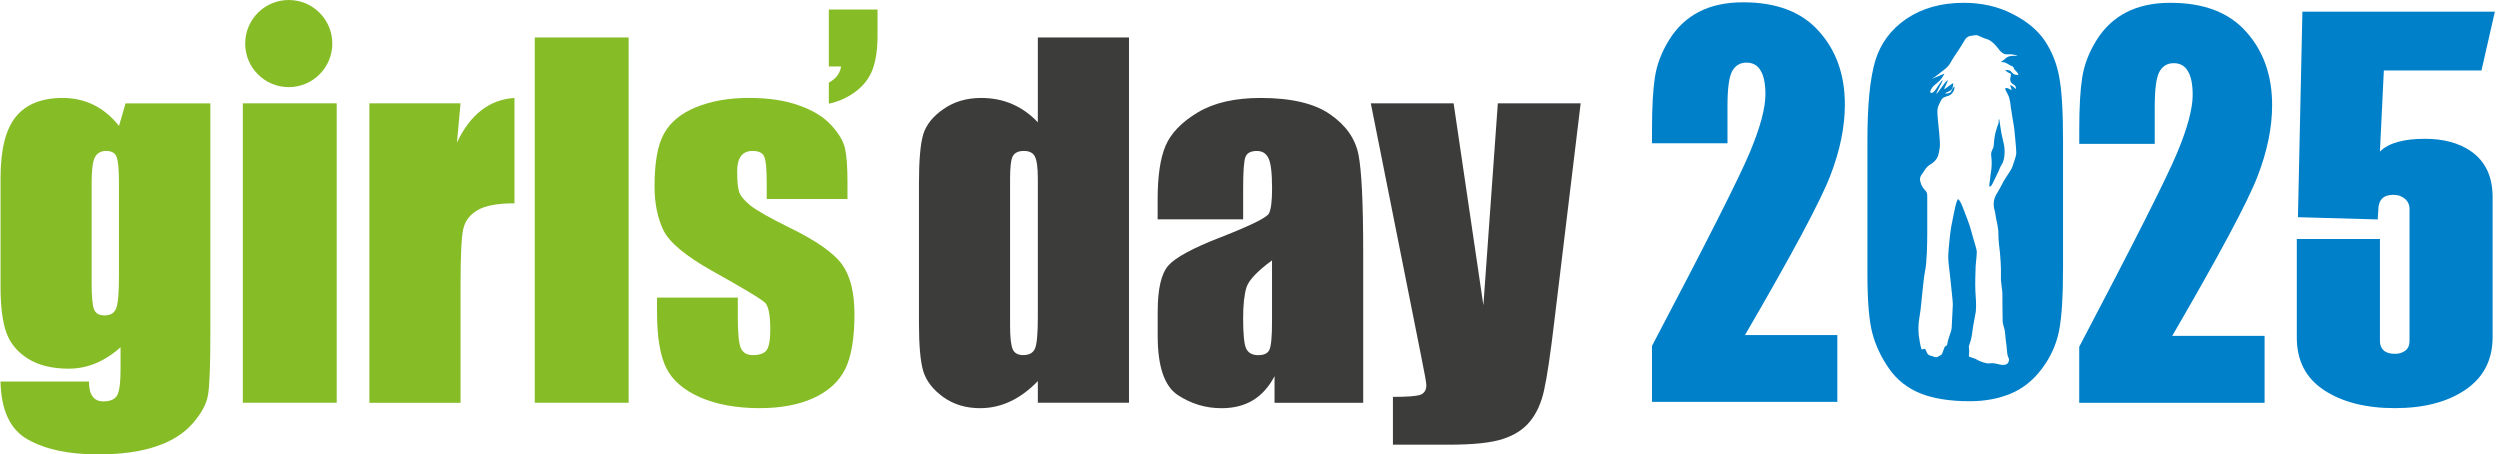 <?xml version="1.0" encoding="UTF-8"?>
<svg id="Vordergrund" xmlns="http://www.w3.org/2000/svg" version="1.1" viewBox="0 0 856.81 155.74">
  <!-- Generator: Adobe Illustrator 29.2.1, SVG Export Plug-In . SVG Version: 2.1.0 Build 116)  -->
  <defs>
    <style>
      .st0, .st1 {
        fill: #86bc25;
      }

      .st0, .st2, .st3 {
        fill-rule: evenodd;
      }

      .st2, .st4 {
        fill: #0080c9;
      }

      .st3 {
        fill: #3c3c3b;
      }
    </style>
  </defs>
  <path class="st0" d="M72.09,35.42v79.03c0,10.67-.26,17.58-.77,20.72-.46,3.09-2.19,6.37-5.18,9.82-2.99,3.5-7.17,6.16-12.53,7.96-5.31,1.85-12.01,2.78-20.1,2.78-9.95,0-17.94-1.7-23.97-5.1-6.03-3.35-9.15-9.97-9.36-19.87h30.31c0,4.54,1.65,6.8,4.95,6.8,2.37,0,3.94-.7,4.72-2.09.77-1.39,1.16-4.3,1.16-8.74v-7.73c-2.68,2.42-5.52,4.25-8.5,5.49-2.94,1.24-6.03,1.86-9.28,1.86-5.62,0-10.26-1.13-13.92-3.4-3.61-2.27-6.09-5.23-7.42-8.89-1.34-3.71-2.01-8.97-2.01-15.77v-37.27c0-9.74,1.75-16.75,5.26-21.03,3.5-4.28,8.84-6.41,16.01-6.42,3.92,0,7.47.8,10.67,2.4,3.25,1.6,6.13,4,8.66,7.19l2.24-7.73h29.07ZM40.77,62.64c0-4.69-.29-7.68-.85-8.97-.52-1.29-1.7-1.93-3.56-1.94-1.8,0-3.09.75-3.87,2.24-.72,1.44-1.08,4.33-1.08,8.66v34.49c0,4.59.28,7.58.85,8.97.57,1.34,1.75,2.01,3.56,2.01,2.06,0,3.4-.82,4.02-2.47.62-1.65.93-5.39.93-11.21v-31.78Z"/>
  <path class="st0" d="M115.39,35.42v102.61h-32.17V35.42h32.17Z"/>
  <path class="st0" d="M157.84,35.42l-1.24,13.46c4.54-9.64,11.11-14.74,19.72-15.31v36.11c-5.72,0-9.93.77-12.6,2.32-2.69,1.55-4.33,3.71-4.95,6.5-.62,2.73-.93,9.07-.93,19.02v40.52h-31.24V35.42h31.24Z"/>
  <rect class="st1" x="183.28" y="12.84" width="32.17" height="125.19"/>
  <path class="st0" d="M290.45,68.21h-27.68v-5.57c0-4.74-.28-7.73-.85-8.97-.52-1.29-1.86-1.93-4.02-1.94-1.75,0-3.07.6-3.95,1.78-.87,1.14-1.31,2.86-1.31,5.18,0,3.15.21,5.47.62,6.96.46,1.45,1.78,3.04,3.94,4.79,2.21,1.75,6.72,4.31,13.53,7.65,9.07,4.43,15.02,8.61,17.86,12.53,2.84,3.92,4.25,9.62,4.25,17.09,0,8.35-1.08,14.67-3.25,18.95-2.16,4.23-5.8,7.5-10.9,9.82-5.05,2.27-11.16,3.4-18.33,3.4-7.94,0-14.74-1.24-20.41-3.71-5.62-2.47-9.49-5.82-11.6-10.05-2.12-4.23-3.17-10.62-3.17-19.18v-4.95h27.68v6.5c0,5.52.33,9.1,1.01,10.75.72,1.65,2.11,2.47,4.17,2.47,2.22,0,3.76-.54,4.64-1.62.87-1.13,1.31-3.48,1.32-7.04,0-4.89-.57-7.96-1.7-9.2-1.19-1.24-7.25-4.89-18.17-10.98-9.18-5.16-14.77-9.82-16.78-14-2.01-4.23-3.02-9.23-3.02-15,0-8.2,1.08-14.23,3.25-18.09,2.16-3.92,5.82-6.93,10.98-9.05,5.21-2.11,11.24-3.17,18.1-3.17,6.8,0,12.58.88,17.32,2.63,4.79,1.7,8.45,3.97,10.98,6.8,2.58,2.84,4.12,5.47,4.64,7.89.57,2.42.85,6.21.85,11.37v5.95Z"/>
  <path class="st3" d="M386.93,12.84v125.19h-31.24v-7.42c-2.99,3.09-6.13,5.41-9.43,6.96-3.3,1.55-6.76,2.32-10.36,2.32-4.85,0-9.05-1.26-12.6-3.79-3.56-2.58-5.85-5.54-6.88-8.89-.98-3.35-1.47-8.81-1.47-16.39v-48.02c0-7.89.49-13.48,1.47-16.78,1.03-3.3,3.35-6.19,6.96-8.66,3.61-2.53,7.91-3.79,12.91-3.79,3.86,0,7.39.7,10.59,2.09,3.25,1.39,6.19,3.48,8.81,6.26V12.84h31.24ZM355.69,61.25c0-3.76-.33-6.29-1-7.58-.62-1.29-1.88-1.93-3.79-1.94-1.86,0-3.12.6-3.79,1.78-.62,1.14-.93,3.71-.93,7.73v50.26c0,4.17.31,6.94.93,8.27.62,1.29,1.8,1.93,3.56,1.93,2.01,0,3.35-.72,4.02-2.17.67-1.49,1-5.1,1-10.83v-47.48Z"/>
  <path class="st3" d="M426.05,75.17h-29.3v-6.88c0-7.94.9-14.05,2.71-18.33,1.86-4.33,5.54-8.14,11.06-11.44,5.51-3.3,12.68-4.95,21.5-4.95,10.56,0,18.53,1.88,23.89,5.65,5.36,3.71,8.58,8.3,9.67,13.76,1.08,5.42,1.62,16.6,1.62,33.56v51.5h-30.38v-9.12c-1.91,3.66-4.38,6.42-7.42,8.27-2.99,1.8-6.57,2.71-10.75,2.71-5.47,0-10.49-1.52-15.08-4.56-4.54-3.09-6.8-9.82-6.8-20.18v-8.43c0-7.68,1.21-12.91,3.63-15.7,2.42-2.78,8.43-6.03,18.02-9.74,10.26-4.02,15.75-6.73,16.47-8.12.72-1.39,1.08-4.23,1.08-8.51,0-5.36-.41-8.84-1.24-10.44-.78-1.65-2.09-2.47-3.95-2.48-2.12,0-3.43.7-3.94,2.09-.52,1.34-.78,4.87-.78,10.59v10.75ZM435.95,89.24c-5,3.66-7.91,6.73-8.74,9.2-.77,2.47-1.16,6.03-1.16,10.67,0,5.31.33,8.74,1.01,10.29.72,1.55,2.11,2.32,4.17,2.32,1.96,0,3.22-.59,3.79-1.78.62-1.24.93-4.43.93-9.59v-21.11Z"/>
  <path class="st3" d="M541.73,35.42l-8.97,74.23c-1.39,11.75-2.58,19.77-3.56,24.05-.93,4.28-2.5,7.81-4.72,10.59-2.22,2.78-5.31,4.82-9.28,6.11-3.92,1.34-10.2,2.01-18.87,2.01h-18.94v-16.39c4.85,0,7.96-.23,9.36-.7,1.39-.51,2.09-1.62,2.09-3.32,0-.82-.65-4.4-1.94-10.75l-17.09-85.83h28.38l10.2,69.21,4.95-69.21h28.38Z"/>
  <path class="st1" d="M84.03,14.93c0-8.25,6.68-14.93,14.93-14.93s14.93,6.69,14.93,14.93-6.68,14.93-14.93,14.93-14.93-6.68-14.93-14.93Z"/>
  <path class="st0" d="M300.75,3.27v8.93c0,4.64-.55,8.48-1.66,11.51-1.11,3-3.04,5.54-5.79,7.64-2.71,2.05-5.79,3.45-9.24,4.19v-7.21c2.46-1.35,3.86-3.2,4.19-5.54h-4.19V3.27h16.69Z"/>
  <path class="st2" d="M629.7,114.83v22.91h-63.53v-19.17c18.82-35.75,29.99-57.85,33.52-66.32,3.57-8.52,5.36-15.16,5.36-19.92,0-3.65-.55-6.36-1.64-8.13-1.05-1.83-2.67-2.74-4.86-2.74s-3.84,1-4.93,2.99c-1.05,1.99-1.57,5.95-1.57,11.87v12.78h-25.87v-4.9c0-7.52.33-13.44,1-17.76.67-4.37,2.31-8.66,4.93-12.86,2.62-4.21,6.03-7.39,10.22-9.55,4.19-2.16,9.22-3.24,15.08-3.24,11.48,0,20.15,3.32,26.01,9.96,5.91,6.59,8.86,14.94,8.86,25.07,0,7.69-1.67,15.83-5,24.4-3.29,8.58-13.03,26.78-29.23,54.61h31.66Z"/>
  <g>
    <path class="st2" d="M685.22,41.12c-.25-1.16-.25.99-.25.99,0,0-.98,2.65-1.23,4.06-.25,1.41-.33,2-.41,3.41-.08,1.41-.48,1.33-.81,2.5-.33,1.18.17,1.98.08,4.32-.08,2.33-.41,3.16-.5,4.48-.08,1.33-.65,3.24-.08,3.07.56-.17.75-.82,1.31-1.92.56-1.09,1-2.07,1.49-3.07.5-1.01.48-1.41,1.23-2.57.75-1.16.98-2.99.98-4.23s-.08-2.25-.73-4.82c-.65-2.57-.83-5.07-1.08-6.23Z"/>
    <path class="st2" d="M705.72,26.23c-.85-4.55-2.49-8.64-4.93-12.27-2.44-3.63-6.12-6.69-11.05-9.18-4.93-2.54-10.51-3.82-16.74-3.82-7.65,0-14.17,1.82-19.56,5.44-5.35,3.63-8.93,8.45-10.76,14.46-1.78,6.01-2.67,15.06-2.67,27.13v45.9c0,9.26.56,16.03,1.69,20.31,1.13,4.23,3.02,8.26,5.7,12.1,2.67,3.85,6.26,6.69,10.76,8.53,4.5,1.79,10.15,2.68,16.95,2.68,5.16,0,9.82-.87,14-2.6,4.17-1.73,7.74-4.58,10.69-8.53,2.96-3.95,4.9-8.21,5.84-12.76.94-4.55,1.41-11.81,1.41-21.77v-43.87c0-9.96-.45-17.22-1.34-21.77ZM690.46,25.52c-.54-.14-.97-.8-1.41-1.19-.44-.4-2.25-.44-1.71-.15.54.29.49.6,1.31.84.82.25.49.78.44,1.28-.05.5-.25.7-.1,1.33.15.63.39.94,1.26,1.43.87.48.74,1.78.34,1.24-.39-.54-1.21-1.04-1.56-1.09-.34-.05.68,1.78.29,1.63-.38-.15-1.61-.98-1.95-.63-.34.35.05.78.77,2.16.72,1.38.93,3.55,1.03,4.54.1.98,1.17,6.81,1.22,7.7.05.88.68,6.57.64,7.86-.04,1.29-1.23,4.14-1.32,4.64-.1.5-1.61,2.86-2.43,4.04-.82,1.18-1.66,3.21-2.63,4.69-.97,1.48-1.37,2.61-1.37,4.19s.44,1.93.59,3.41c.15,1.48,1.07,4.54,1.02,6.57-.05,2.03.44,5.77.54,6.56.1.8.44,5.28.34,7.8-.1,2.51.49,5.09.49,5.92s.05,9.38.1,9.97c.05.6.43,1.93.63,2.66.2.73.25,2.08.44,3.7.2,1.63.29,1.88.39,3.31.1,1.43.23,2.16.58,2.76.34.6,0,1.93-.92,2.23-.92.3-1.61.15-3.22-.25-1.61-.4-2.1-.1-2.82-.1s-3.02-.7-3.95-1.33c-.93-.63-2.77-.79-2.72-1.24.05-.45.15-1.13.1-2.06-.05-.93-.2-.99,0-1.58.2-.59.87-2.37,1.07-4.44.2-2.06.98-5.58,1.21-7.11.23-1.53,0-5.33-.14-7.05-.14-1.72.04-7.66.09-8.54.05-.88.39-3.8.39-4.89s-1.46-5.23-1.9-7.15c-.44-1.92-2.14-6.13-2.92-8.19-.78-2.06-1.56-3.01-1.71-2.67-.15.34-.18.4-.48,1.14-.29.75-1.46,6.75-1.75,8.19-.29,1.44-.93,7.55-1.02,9.86-.09,2.31.53,5.68.68,7.65.15,1.97.97,8.34.88,9.47-.09,1.13-.29,6.47-.39,7.76-.1,1.29-.98,3.06-1.31,4.54-.26,1.17-.23,1.29-.28,1.36-.01.02-.03.04-.06.07-.15.15-.74.3-.88.83-.15.53-.63,1.78-.77,2.08-.15.3-.44.45-1.12.83-.67.39-1.03.45-2,.05-.97-.4-.74-.1-1.46-.54-.72-.44-.78-1.48-1.17-1.93-.38-.45-1.13.5-1.37-.2-.25-.7-.82-3.99-.87-4.64-.31-4.12.2-5.35.61-8.51.4-3.16.95-10.44,1.56-13.39.61-2.95.75-9.27.75-12.84v-13.04c0-1.99-1.36-1.78-2.16-4.12-.81-2.34,0-2.54,1.21-4.53s2.11-1.78,3.46-3.16c1.36-1.37,1.41-2.6,1.76-4.53.35-1.93-.55-8.1-.75-11.26-.2-3.16.4-3.16,1.15-4.94.75-1.78,2.57-1.17,3.72-2.4,1.15-1.23.95-2.54.95-2.54,0,0-.95.96-1.15,1.78-.2.82-3.32.97-1.36.21,1.96-.76,1.89-1.4,2.11-2.95.08-.56-3.29,2.38-3.14,1.87.15-.51,1.53-3.14,1.19-2.99-.84.37-3.29,4.42-3.85,4.64-.33.13,2.45-4.8,2.15-4.7-.51.16-2.34,3.31-2.78,3.75-1.15,1.17-2.01.77-1.06-.8.95-1.58,2.46-1.98,3.62-3.76,1.15-1.78.75-1.38.75-1.38,0,0-5.33,2.33-3.97,1.57,1.36-.76,1.86-1.37,3.97-2.95,2.11-1.58,1.96-2.4,3.72-4.94,1.76-2.54,2.51-3.87,3.46-5.44,1.02-1.53,2.77-1.18,3.46-1.43.69-.25,2.28.9,3.94,1.33,1.66.44,3.36,2.47,3.94,3.26.58.78.88,1.18,1.75,1.68.87.5,1.95.2,2.92.3.97.1,2.34.6,1.7.55-.64-.05-1.31-.15-2.48.1-1.17.25-1.71,1.13-2.43,1.58-.72.45-.59.39.43.49,1.02.1,1.75.99,2.69,1.28.93.29.53.79,1.17,1.39.64.6.67.73,1.07,1.28.39.55-.68.39-1.22.25Z"/>
  </g>
  <path class="st2" d="M776.13,115.11v22.93h-63.53v-19.19c18.82-35.78,29.99-57.9,33.52-66.38,3.57-8.53,5.36-15.17,5.36-19.94,0-3.66-.55-6.37-1.64-8.14-1.05-1.83-2.67-2.74-4.86-2.74s-3.84,1-4.93,2.99c-1.05,1.99-1.57,5.96-1.57,11.88v12.79h-25.87v-4.9c0-7.53.33-13.45,1-17.78.67-4.38,2.31-8.67,4.93-12.88,2.62-4.21,6.03-7.39,10.22-9.55,4.19-2.16,9.22-3.24,15.08-3.24,11.48,0,20.15,3.32,26.01,9.97,5.91,6.59,8.86,14.95,8.86,25.09,0,7.7-1.67,15.84-5,24.42-3.29,8.58-13.03,26.81-29.23,54.66h31.66Z"/>
  <path class="st4" d="M855.05,4.01l-4.59,20.15h-33.46l-1.34,27.78c2.95-2.91,8.07-4.37,15.37-4.37,6.41,0,11.66,1.41,15.76,4.22,5,3.46,7.49,8.7,7.49,15.74v47.98c0,7.8-3.09,13.82-9.27,18.04-6.18,4.22-14.25,6.33-24.19,6.33s-18.04-2.05-24.28-6.14c-6.25-4.09-9.37-10.11-9.37-18.04v-33.78h28.49v34.91c0,1.41.43,2.51,1.29,3.28.86.77,2.16,1.16,3.88,1.16,1.32,0,2.48-.35,3.48-1.06.99-.71,1.49-1.84,1.49-3.38v-45.23c0-1.42-.53-2.58-1.59-3.48-1.06-.9-2.38-1.35-3.96-1.35-3.44,0-5.15,1.77-5.15,5.3l-.2,3.14-27.34-.77,1.53-70.43h65.97Z"/>
</svg>